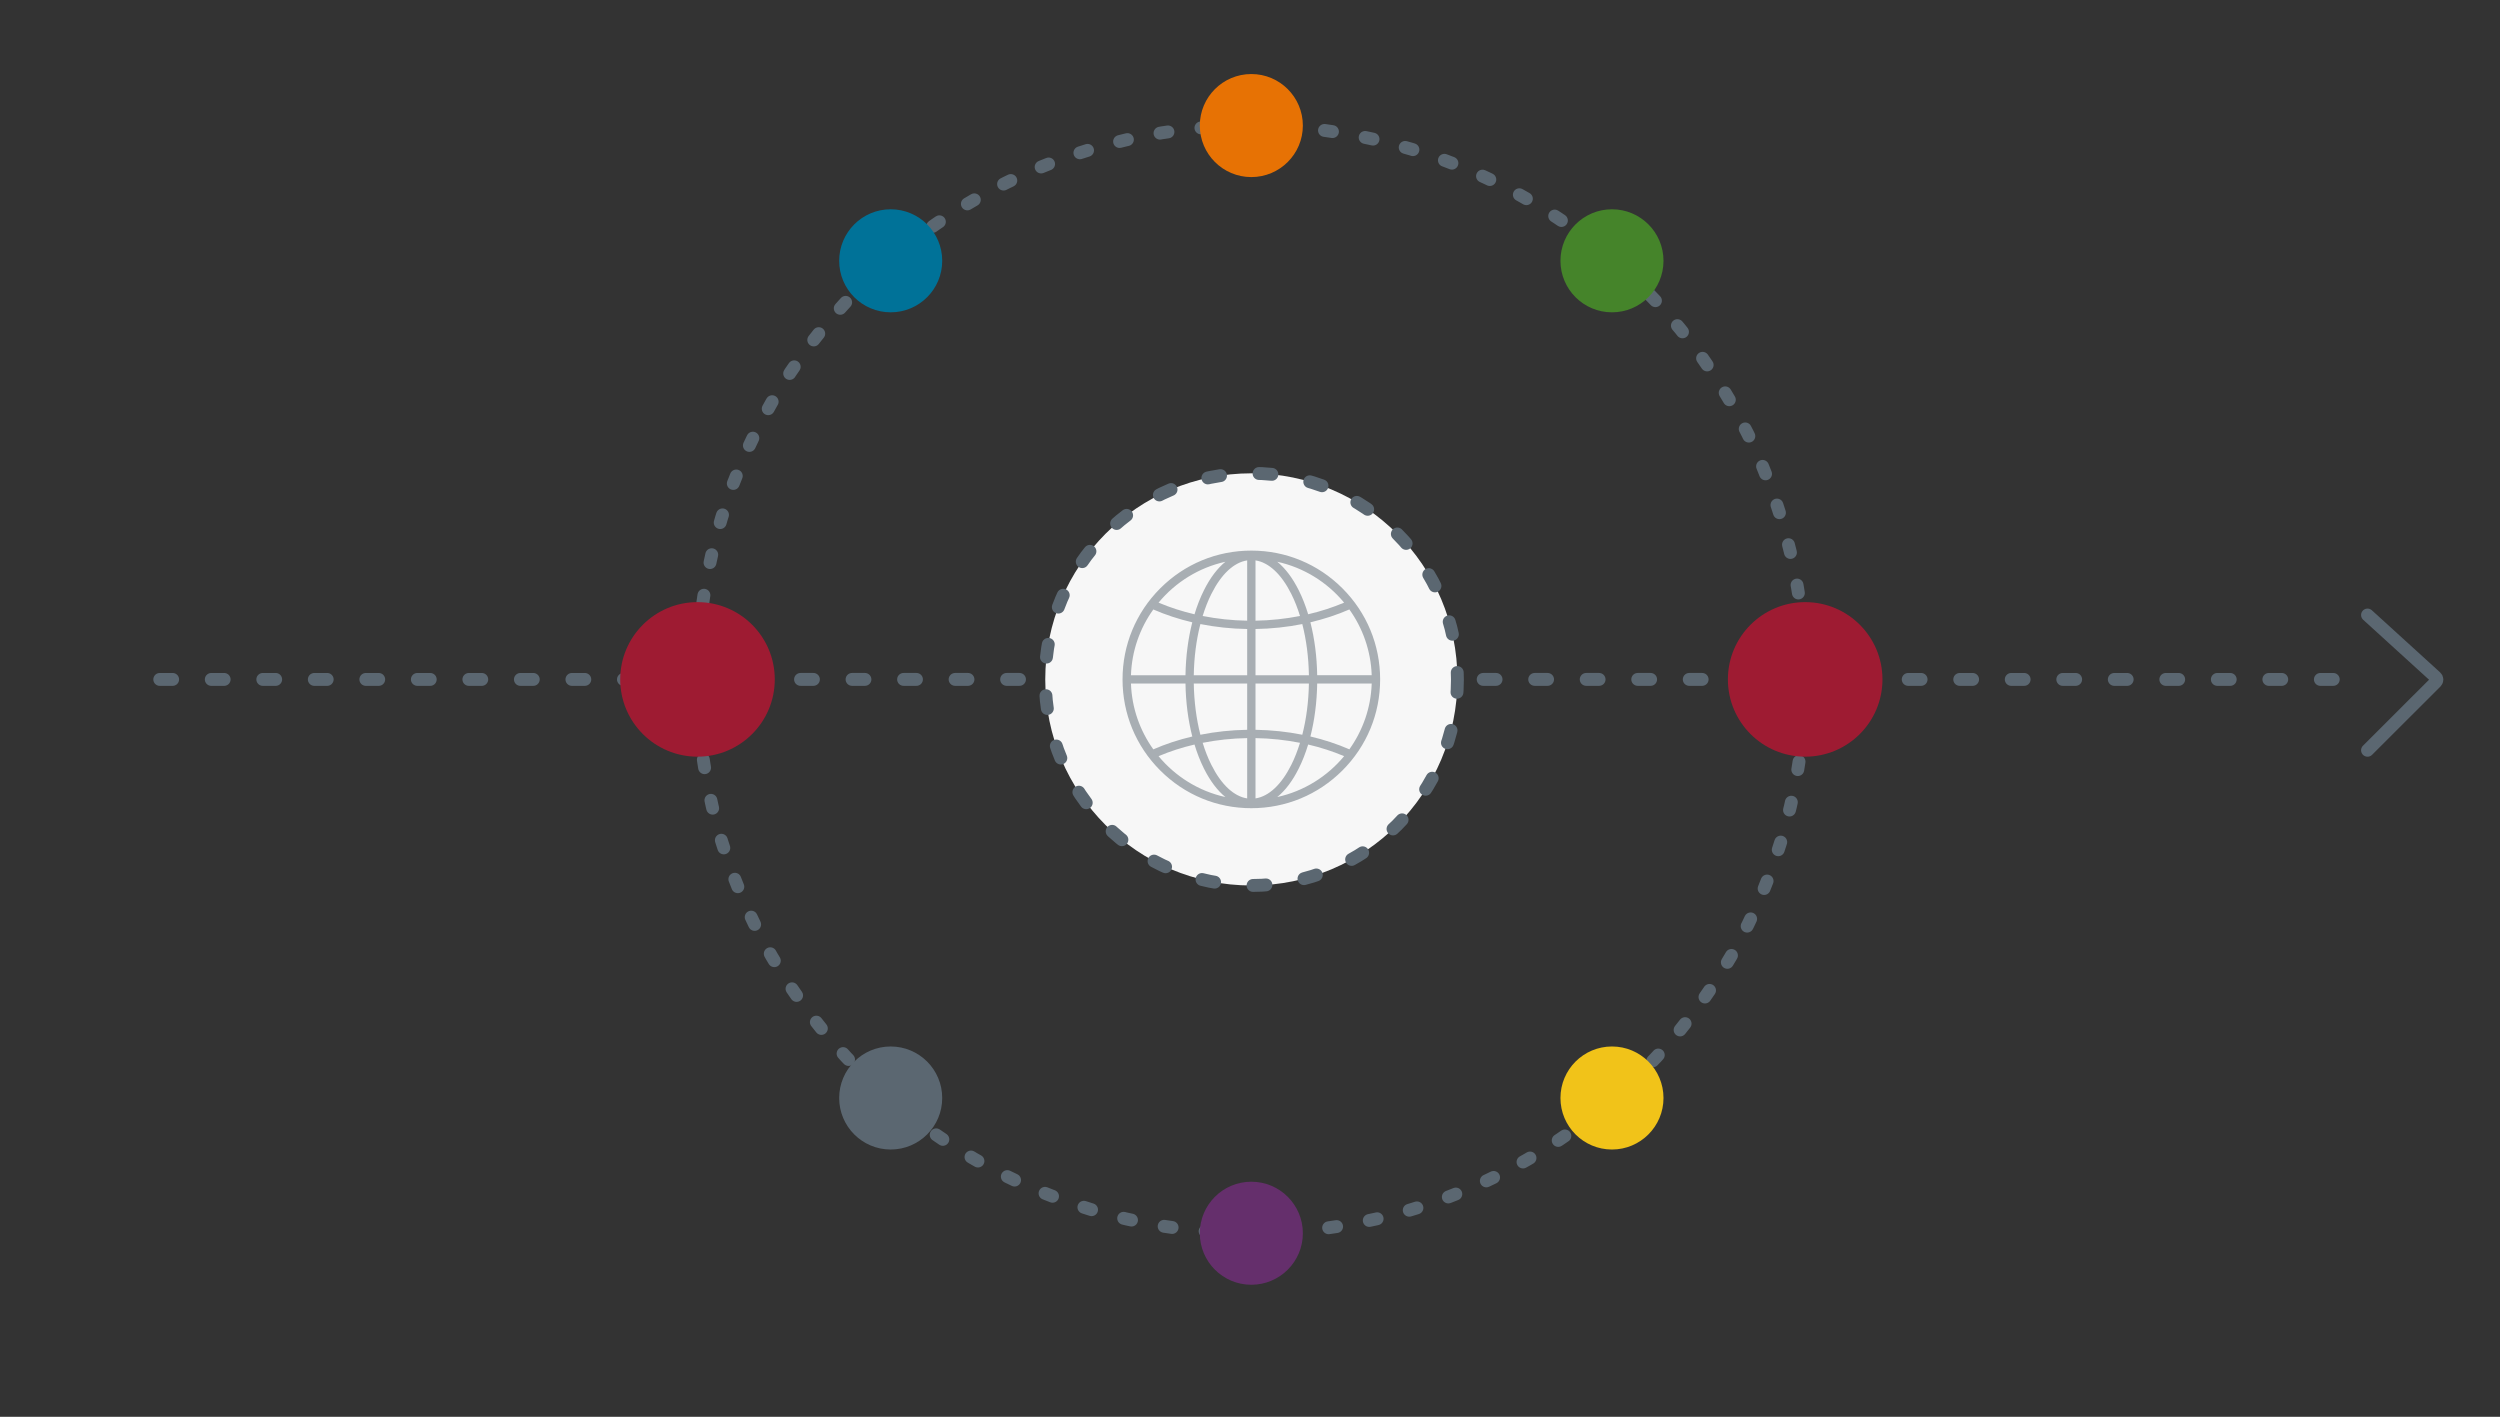 <?xml version="1.0" encoding="UTF-8"?>
<svg xmlns="http://www.w3.org/2000/svg" version="1.1" viewBox="0 0 388.199 220">
  <rect x="0" y="0" width="388.199" height="220" fill="#333333" stroke="none"/>
  <defs>
    <style>
      .cls-1 {
        isolation: isolate;
        opacity: .5;
      }

      .cls-1, .cls-2 {
        fill: #5b6771;
      }

      .cls-3 {
        fill: #e77204;
      }

      .cls-4, .cls-5, .cls-6, .cls-7, .cls-8 {
        stroke: #5b6771;
        stroke-linecap: round;
        stroke-width: 2px;
      }

      .cls-4, .cls-5, .cls-6, .cls-8 {
        fill: none;
      }

      .cls-9 {
        fill: #9e1b32;
      }

      .cls-10 {
        fill: #45842a;
      }

      .cls-11 {
        fill: #f1c319;
      }

      .cls-5 {
        stroke-dasharray: 2 6;
      }

      .cls-6, .cls-7 {
        stroke-dasharray: 2 6;
      }

      .cls-7 {
        fill: #f7f7f7;
      }

      .cls-8 {
        stroke-dasharray: 1.25 5.16;
      }

      .cls-12 {
        fill: #007298;
      }

      .cls-13 {
        fill: #652f6c;
      }
    </style>
  </defs>
  <!-- Generator: Adobe Illustrator 28.6.0, SVG Export Plug-In . SVG Version: 1.2.0 Build 709)  -->
  <g>
    <g id="Layer_1">
      <g id="Layer_1-2" data-name="Layer_1">
        <path class="cls-5" d="M106.807,105.5H24.807"/>
        <path class="cls-4" d="M367.628,95.5l10.612,9.659c.211.192.219.522.017.724l-10.629,10.618"/>
        <path class="cls-5" d="M280.307,105.5h84.086"/>
        <g>
          <path class="cls-6" d="M280.307,105.497h-50M108.307,105.497h80.5"/>
          <circle class="cls-7" cx="194.307" cy="105.497" r="32"/>
          <circle class="cls-8" cx="194.307" cy="105.497" r="86"/>
          <path class="cls-1" d="M208.449,91.355c-3.775-3.779-8.8-5.858-14.142-5.858s-10.367,2.079-14.142,5.858c-3.779,3.775-5.858,8.8-5.858,14.142s2.079,10.367,5.858,14.142c3.775,3.779,8.8,5.858,14.142,5.858s10.367-2.079,14.142-5.858c3.779-3.775,5.858-8.8,5.858-14.142s-2.079-10.367-5.858-14.142ZM194.953,97.672c2.479-.037,4.917-.3,7.267-.767.625,2.438.979,5.133,1.025,7.946h-8.292v-7.179ZM194.953,96.381v-9.363c2.067.317,4.021,2.133,5.558,5.204.525,1.046.975,2.196,1.354,3.429-2.237.437-4.554.692-6.912.729ZM193.661,87.018v9.363c-2.358-.037-4.675-.292-6.912-.729.379-1.229.829-2.383,1.354-3.429,1.537-3.071,3.491-4.887,5.558-5.204ZM193.661,97.672v7.179h-8.292c.046-2.812.4-5.513,1.025-7.946,2.351.467,4.788.729,7.267.767ZM184.082,104.851h-8.467c.129-3.8,1.396-7.312,3.471-10.213,1.908.833,3.938,1.5,6.05,1.996-.646,2.529-1.008,5.321-1.054,8.217ZM184.082,106.143c.046,2.9.408,5.687,1.054,8.221-2.112.496-4.142,1.162-6.05,1.996-2.075-2.905-3.342-6.417-3.471-10.217h8.467ZM185.369,106.143h8.292v7.179c-2.479.038-4.917.3-7.267.767-.625-2.438-.975-5.138-1.025-7.946ZM193.661,114.614v9.362c-2.067-.316-4.021-2.133-5.558-5.204-.525-1.046-.975-2.196-1.354-3.429,2.237-.438,4.554-.692,6.912-.729ZM194.953,123.976v-9.362c2.358.037,4.675.291,6.912.729-.379,1.229-.829,2.383-1.354,3.429-1.537,3.071-3.491,4.888-5.558,5.204ZM194.953,113.322v-7.179h8.292c-.046,2.812-.4,5.512-1.025,7.946-2.351-.467-4.788-.729-7.267-.767ZM204.532,106.143h8.467c-.129,3.8-1.396,7.312-3.471,10.212-1.909-.833-3.938-1.499-6.05-1.995.646-2.53,1.008-5.321,1.054-8.217ZM204.532,104.851c-.046-2.9-.408-5.688-1.054-8.221,2.112-.496,4.142-1.162,6.05-1.996,2.075,2.9,3.342,6.413,3.471,10.213l-8.467 0v.004ZM208.715,93.576c-1.766.75-3.637,1.354-5.583,1.808-.408-1.342-.896-2.596-1.467-3.733-.958-1.917-2.087-3.408-3.329-4.421,4.138.908,7.763,3.192,10.379,6.346ZM190.278,87.231c-1.242,1.013-2.371,2.5-3.329,4.421-.571,1.138-1.059,2.392-1.467,3.733-1.946-.454-3.816-1.058-5.583-1.808,2.616-3.154,6.241-5.438,10.379-6.346ZM179.899,117.418c1.766-.75,3.637-1.354,5.583-1.808.408,1.341.896,2.596,1.467,3.733.958,1.917,2.087,3.408,3.329,4.421-4.138-.909-7.763-3.192-10.379-6.346ZM198.336,123.764c1.242-1.013,2.371-2.5,3.329-4.421.571-1.138,1.059-2.392,1.467-3.733,1.946.454,3.817,1.058,5.583,1.808-2.616,3.154-6.241,5.438-10.379,6.346Z"/>
          <circle class="cls-12" cx="138.307" cy="40.497" r="8"/>
          <circle class="cls-9" cx="108.307" cy="105.497" r="12"/>
          <circle class="cls-9" cx="280.307" cy="105.497" r="12"/>
          <circle class="cls-13" cx="194.307" cy="191.497" r="8"/>
          <circle class="cls-2" cx="138.307" cy="170.497" r="8"/>
          <circle class="cls-11" cx="250.307" cy="170.497" r="8"/>
          <circle class="cls-10" cx="250.307" cy="40.497" r="8"/>
          <circle class="cls-3" cx="194.307" cy="19.497" r="8"/>
        </g>
      </g>
    </g>
  </g>
</svg>
